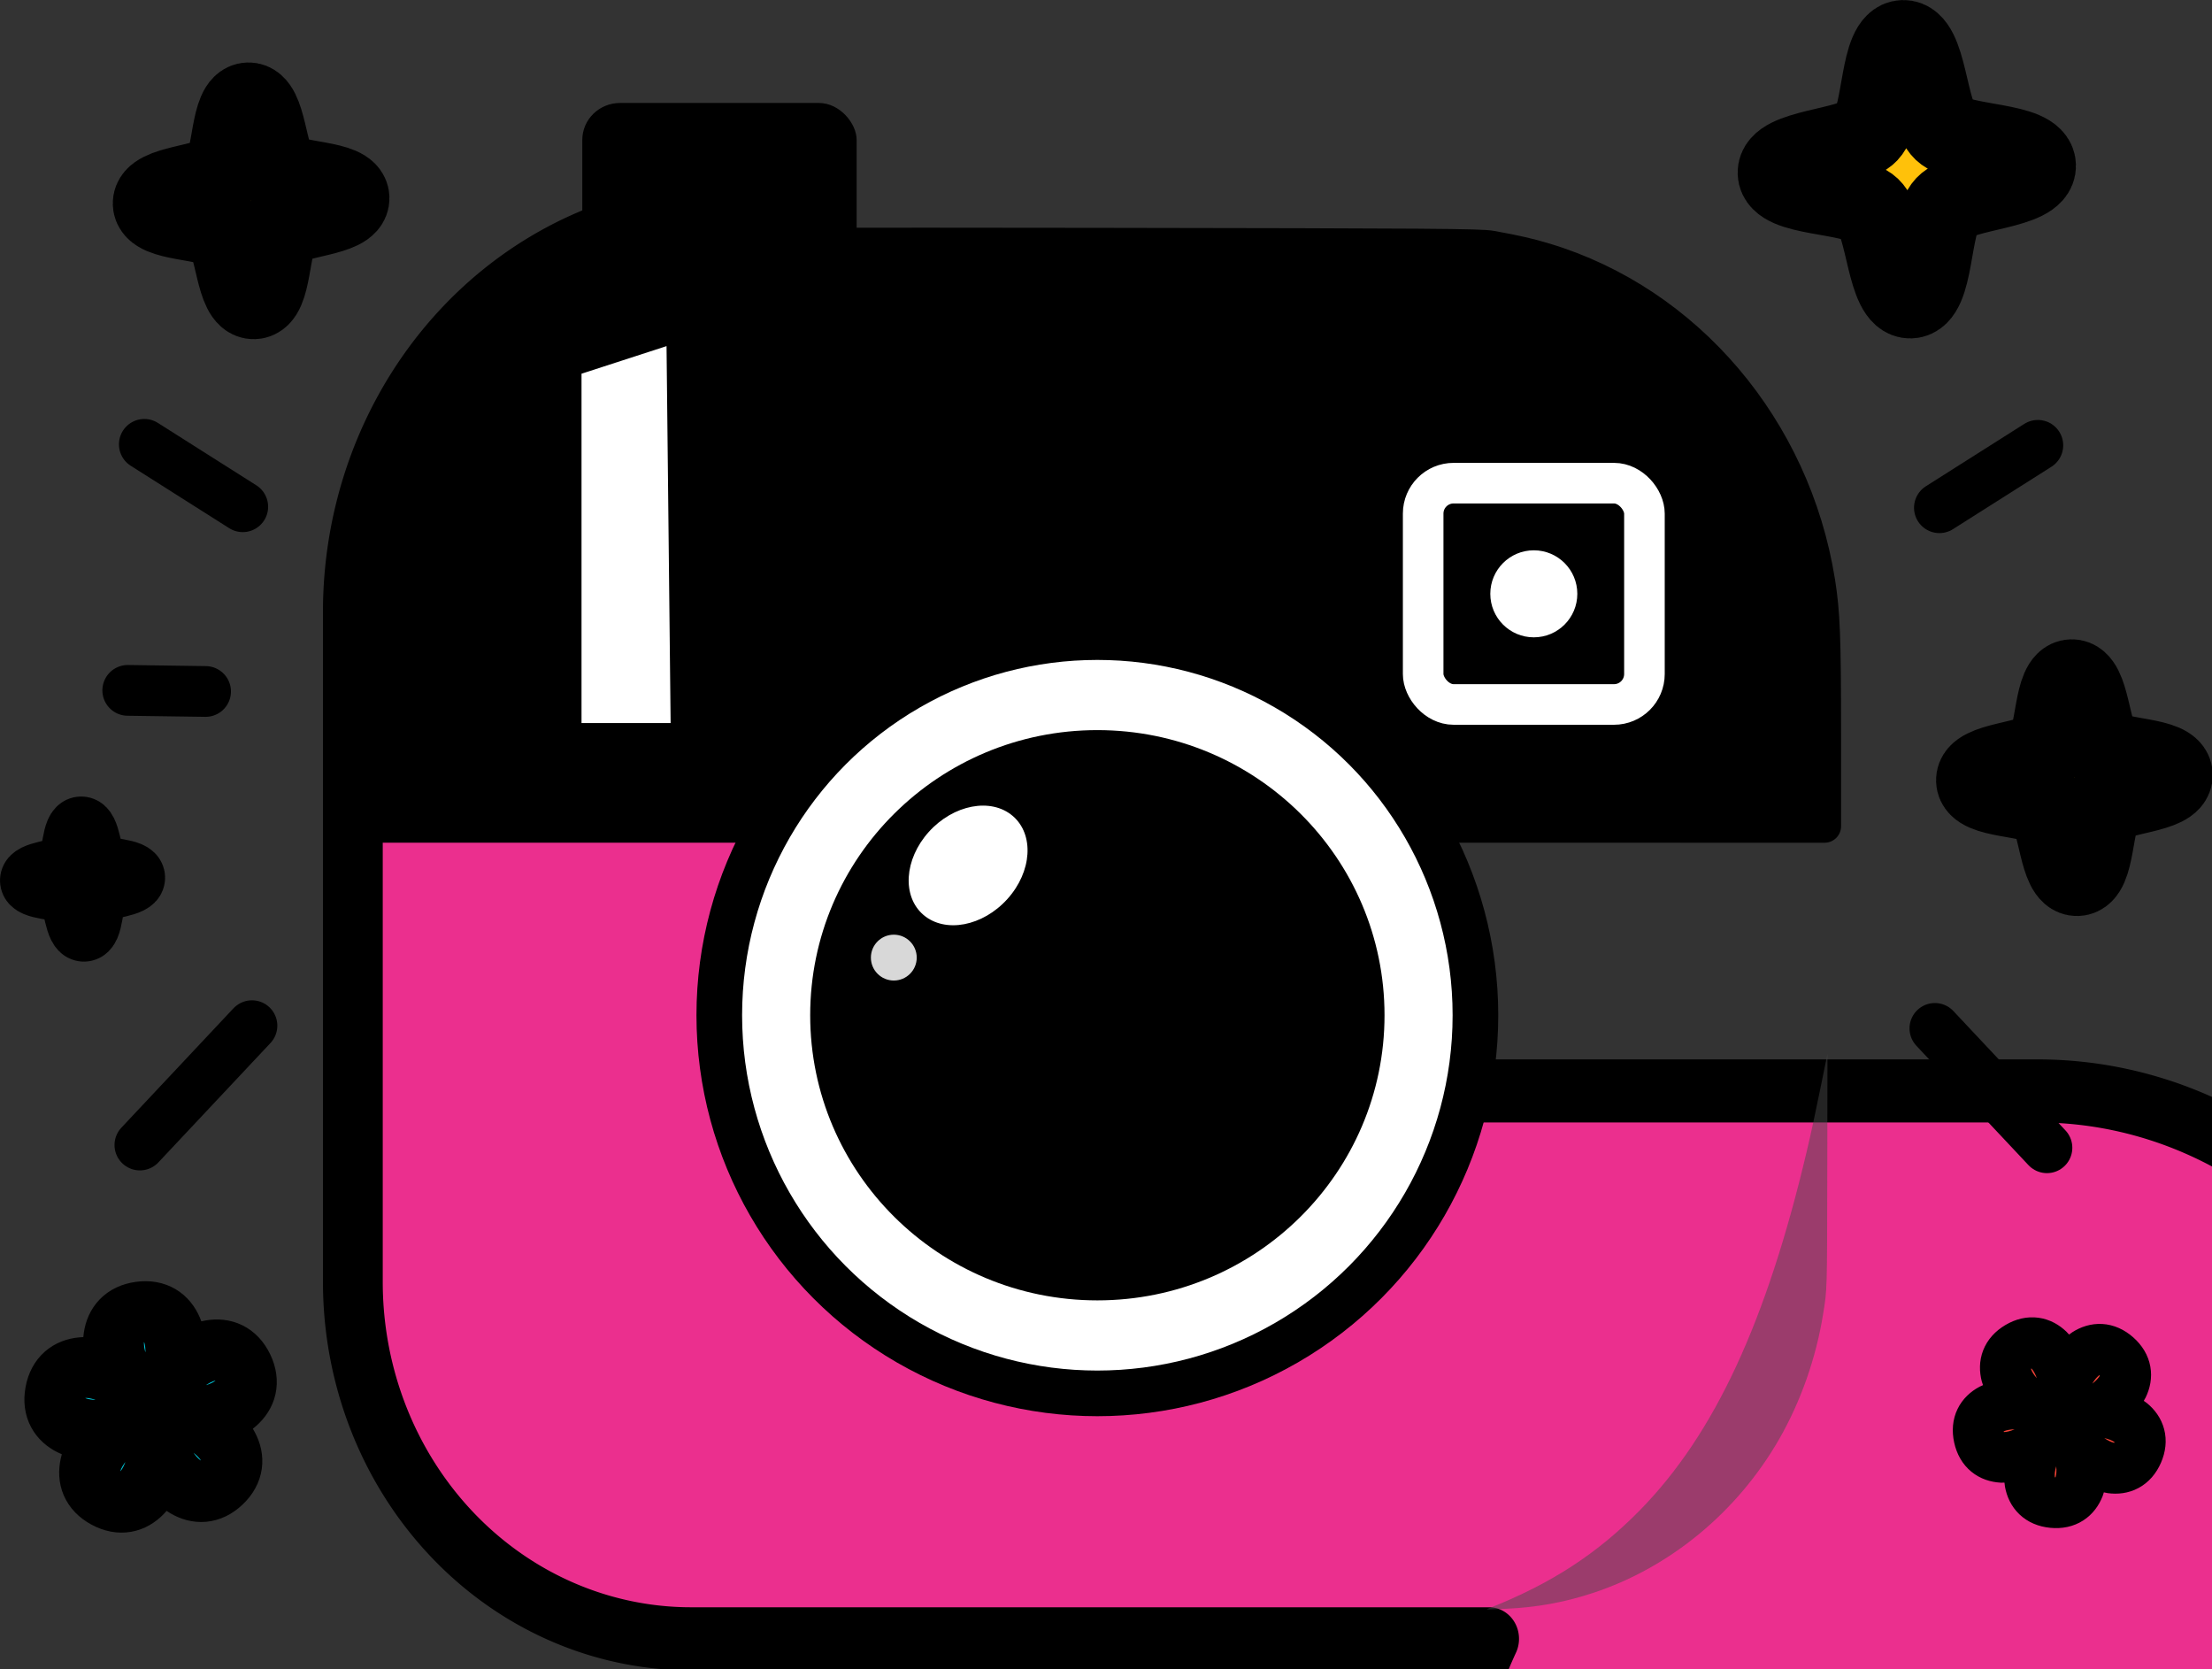 <?xml version="1.0" encoding="UTF-8" standalone="no"?>
<!-- Created with Inkscape (http://www.inkscape.org/) -->

<svg
   width="823.989"
   height="621.747"
   viewBox="0 0 218.014 164.504"
   version="1.1"
   id="svg1"
   xml:space="preserve"
   inkscape:version="1.4-beta (3418990, 2024-05-25)"
   sodipodi:docname="pixelfed.svg"
   xmlns:inkscape="http://www.inkscape.org/namespaces/inkscape"
   xmlns:sodipodi="http://sodipodi.sourceforge.net/DTD/sodipodi-0.dtd"
   xmlns="http://www.w3.org/2000/svg"
   xmlns:svg="http://www.w3.org/2000/svg"><rect x="0" y="0" width="218.014" height="164.504" fill="#333333" stroke="none"/><sodipodi:namedview
     id="namedview1"
     pagecolor="#ffffff"
     bordercolor="#000000"
     borderopacity="0.25"
     inkscape:showpageshadow="2"
     inkscape:pageopacity="0.0"
     inkscape:pagecheckerboard="0"
     inkscape:deskcolor="#d1d1d1"
     inkscape:document-units="mm"
     inkscape:zoom="0.32605219"
     inkscape:cx="995.23945"
     inkscape:cy="739.14548"
     inkscape:window-width="1920"
     inkscape:window-height="1013"
     inkscape:window-x="0"
     inkscape:window-y="32"
     inkscape:window-maximized="1"
     inkscape:current-layer="layer1"
     showguides="false" /><defs
     id="defs1"><inkscape:path-effect
       effect="fillet_chamfer"
       id="path-effect1"
       is_visible="true"
       lpeversion="1"
       nodesatellites_param="F,0,0,1,0,38.014,0,1 @ F,0,0,1,0,41.687,0,1 @ F,0,0,1,0,36.58,0,1 @ F,0,0,1,0,33.94,0,1"
       radius="0"
       unit="px"
       method="auto"
       mode="F"
       chamfer_steps="1"
       flexible="false"
       use_knot_distance="true"
       apply_no_radius="true"
       apply_with_radius="true"
       only_selected="false"
       hide_knots="false" /></defs><g
     inkscape:label="Capa 1"
     inkscape:groupmode="layer"
     id="layer1"
     transform="translate(-26.666,-44.334)"><path
       sodipodi:type="star"
       style="font-variation-settings:'wght' 700;fill:#ffc10a;fill-opacity:1;stroke:#000000;stroke-width:2.541;stroke-linecap:round;stroke-linejoin:round;stroke-miterlimit:3.4;stroke-dasharray:none;stroke-opacity:1;paint-order:stroke markers fill"
       id="path66"
       inkscape:flatsided="false"
       sodipodi:sides="4"
       sodipodi:cx="111.89264"
       sodipodi:cy="91.473068"
       sodipodi:r1="4.0272055"
       sodipodi:r2="1.6761234"
       sodipodi:arg1="2.3276308"
       sodipodi:arg2="3.113029"
       inkscape:rounded="0.24"
       inkscape:randomized="0"
       d="m 109.127,94.401 c -0.537,-0.507 1.111,-2.141 1.09,-2.88 -0.021,-0.739 -1.76,-2.276 -1.252,-2.813 0.507,-0.537 2.141,1.111 2.88,1.09 0.739,-0.021 2.276,-1.76 2.813,-1.252 0.537,0.507 -1.111,2.141 -1.09,2.88 0.021,0.739 1.76,2.276 1.252,2.813 -0.507,0.537 -2.141,-1.111 -2.88,-1.09 -0.739,0.021 -2.276,1.76 -2.813,1.252 z"
       inkscape:transform-center-x="1.7029524e-05"
       transform="matrix(2.226,-2.226,2.226,2.226,-238.093,106.464)"
       inkscape:transform-center-y="1.4793723e-05"
       inkscape:export-filename="/opt/juancho/frontend/src/pages/home/images/pixelfed.svg"
       inkscape:export-xdpi="96"
       inkscape:export-ydpi="96" /><path
       sodipodi:type="star"
       style="font-variation-settings:'wght' 700;fill:#ffc10a;fill-opacity:1;stroke:#000000;stroke-width:3.344;stroke-linecap:round;stroke-linejoin:round;stroke-miterlimit:3.4;stroke-dasharray:none;stroke-opacity:1;paint-order:stroke markers fill"
       id="path66-2"
       inkscape:flatsided="false"
       sodipodi:sides="4"
       sodipodi:cx="111.89264"
       sodipodi:cy="91.473068"
       sodipodi:r1="4.0272055"
       sodipodi:r2="1.6761234"
       sodipodi:arg1="2.3276308"
       sodipodi:arg2="3.113029"
       inkscape:rounded="0.24"
       inkscape:randomized="0"
       d="m 109.127,94.401 c -0.537,-0.507 1.111,-2.141 1.09,-2.88 -0.021,-0.739 -1.76,-2.276 -1.252,-2.813 0.507,-0.537 2.141,1.111 2.88,1.09 0.739,-0.021 2.276,-1.76 2.813,-1.252 0.537,0.507 -1.111,2.141 -1.09,2.88 0.021,0.739 1.76,2.276 1.252,2.813 -0.507,0.537 -2.141,-1.111 -2.88,-1.09 -0.739,0.021 -2.276,1.76 -2.813,1.252 z"
       inkscape:transform-center-x="2.4565593e-05"
       transform="matrix(1.692,-1.692,1.692,1.692,-112.979,155.517)"
       inkscape:transform-center-y="1.594333e-05" /><path
       sodipodi:type="star"
       style="font-variation-settings:'wght' 700;fill:#ffc10a;fill-opacity:1;stroke:#000000;stroke-width:3.344;stroke-linecap:round;stroke-linejoin:round;stroke-miterlimit:3.4;stroke-dasharray:none;stroke-opacity:1;paint-order:stroke markers fill"
       id="path66-2-7"
       inkscape:flatsided="false"
       sodipodi:sides="4"
       sodipodi:cx="111.89264"
       sodipodi:cy="91.473068"
       sodipodi:r1="4.0272055"
       sodipodi:r2="1.6761234"
       sodipodi:arg1="2.3276308"
       sodipodi:arg2="3.113029"
       inkscape:rounded="0.24"
       inkscape:randomized="0"
       d="m 109.127,94.401 c -0.537,-0.507 1.111,-2.141 1.09,-2.88 -0.021,-0.739 -1.76,-2.276 -1.252,-2.813 0.507,-0.537 2.141,1.111 2.88,1.09 0.739,-0.021 2.276,-1.76 2.813,-1.252 0.537,0.507 -1.111,2.141 -1.09,2.88 0.021,0.739 1.76,2.276 1.252,2.813 -0.507,0.537 -2.141,-1.111 -2.88,-1.09 -0.739,0.021 -2.276,1.76 -2.813,1.252 z"
       inkscape:transform-center-x="2.4565593e-05"
       transform="matrix(1.692,-1.692,1.692,1.692,-292.68,98.673)"
       inkscape:transform-center-y="1.594333e-05" /><path
       sodipodi:type="star"
       style="font-variation-settings:'wght' 700;fill:#ffc10a;fill-opacity:1;stroke:#000000;stroke-width:4.704;stroke-linecap:round;stroke-linejoin:round;stroke-miterlimit:3.4;stroke-dasharray:none;stroke-opacity:1;paint-order:stroke markers fill"
       id="path66-2-7-2"
       inkscape:flatsided="false"
       sodipodi:sides="4"
       sodipodi:cx="111.89264"
       sodipodi:cy="91.473068"
       sodipodi:r1="4.0272055"
       sodipodi:r2="1.6761234"
       sodipodi:arg1="2.3276308"
       sodipodi:arg2="3.113029"
       inkscape:rounded="0.24"
       inkscape:randomized="0"
       d="m 109.127,94.401 c -0.537,-0.507 1.111,-2.141 1.09,-2.88 -0.021,-0.739 -1.76,-2.276 -1.252,-2.813 0.507,-0.537 2.141,1.111 2.88,1.09 0.739,-0.021 2.276,-1.76 2.813,-1.252 0.537,0.507 -1.111,2.141 -1.09,2.88 0.021,0.739 1.76,2.276 1.252,2.813 -0.507,0.537 -2.141,-1.111 -2.88,-1.09 -0.739,0.021 -2.276,1.76 -2.813,1.252 z"
       inkscape:transform-center-x="1.8812724e-05"
       transform="matrix(0.902,-0.902,0.902,0.902,-148.634,149.379)"
       inkscape:transform-center-y="8.7139171e-06" /><path
       style="font-variation-settings:'wght' 700;opacity:1;fill:#eb2f8e;fill-opacity:1;stroke:#000000;stroke-width:6;stroke-linecap:round;stroke-linejoin:round;stroke-miterlimit:3.4;stroke-dasharray:none;stroke-opacity:1;paint-order:markers fill stroke"
       id="rect1"
       width="150.622"
       height="135.704"
       x="60.155"
       y="83.59"
       inkscape:path-effect="#path-effect1"
       sodipodi:type="rect"
       d="m 98.17,83.59 h 70.922 a 41.687,41.687 45 0 1 41.687,41.687 v 57.437 A 36.58,36.58 135 0 1 174.198,219.294 H 94.096 A 33.94,33.94 45 0 1 60.155,185.354 l 0,-63.749 A 38.014,38.014 135 0 1 98.17,83.59 Z"
       transform="matrix(0.982,0,0,1.036,2.371,-21.36)" /><path
       style="font-variation-settings:'wght' 700;opacity:1;fill:#000000;fill-opacity:1;stroke:#000000;stroke-width:3.253;stroke-linecap:round;stroke-linejoin:round;stroke-miterlimit:3.4;stroke-dasharray:none;stroke-opacity:1;paint-order:markers fill stroke"
       d="m 64.481,114.241 c 2.65e-4,-7.02 0.06,-12.156 0.153,-13.162 1.607,-17.331 14.678,-31.001 31.14,-32.566 1.135,-0.108 12.993,-0.138 39.14,-0.1 33.111,0.048 37.655,0.081 38.731,0.277 2.523,0.46 3.705,0.731 5.308,1.215 13.984,4.223 24.544,16.659 26.959,31.748 0.487,3.046 0.583,5.487 0.583,14.955 l 5.3e-4,9.145 H 135.488 64.481 Z"
       id="path2" /><circle
       style="font-variation-settings:'wght' 700;opacity:1;fill:#ffffff;fill-opacity:1;stroke:#000000;stroke-width:4.498;stroke-linecap:round;stroke-linejoin:round;stroke-miterlimit:3.4;stroke-dasharray:none;stroke-opacity:1;paint-order:markers fill stroke"
       id="path3"
       cx="134.821"
       cy="144.38"
       r="37.263" /><ellipse
       style="font-variation-settings:'wght' 700;opacity:1;fill:#000000;fill-opacity:1;stroke:none;stroke-width:5.518;stroke-linecap:round;stroke-linejoin:round;stroke-miterlimit:3.4;stroke-dasharray:none;stroke-opacity:1;paint-order:markers fill stroke"
       id="path4"
       cx="134.821"
       cy="144.38"
       rx="28.303"
       ry="28.098" /><ellipse
       style="font-variation-settings:'wght' 700;opacity:1;fill:#ffffff;fill-opacity:1;stroke:none;stroke-width:6.299;stroke-linecap:round;stroke-linejoin:round;stroke-miterlimit:3.4;stroke-dasharray:none;stroke-opacity:1;paint-order:markers fill stroke"
       id="path5"
       cx="177.492"
       cy="19.415"
       rx="5.092"
       ry="6.568"
       transform="matrix(0.761,0.649,-0.669,0.743,0,0)" /><circle
       style="font-variation-settings:'wght' 700;opacity:0.844;fill:#ffffff;fill-opacity:1;stroke:none;stroke-width:4.541;stroke-linecap:round;stroke-linejoin:round;stroke-miterlimit:3.4;stroke-dasharray:none;stroke-opacity:1;paint-order:markers fill stroke"
       id="path6"
       cx="114.76"
       cy="138.7"
       r="2.259" /><circle
       style="font-variation-settings:'wght' 700;opacity:1;fill:#ffffff;fill-opacity:1;stroke:none;stroke-width:8.618;stroke-linecap:round;stroke-linejoin:round;stroke-miterlimit:3.4;stroke-dasharray:none;stroke-opacity:1;paint-order:markers fill stroke"
       id="path6-1"
       cx="177.838"
       cy="102.851"
       r="4.288" /><path
       style="fill:#ffffff;fill-opacity:1;stroke:#000000;stroke-width:0.255px;stroke-linecap:butt;stroke-linejoin:miter;stroke-opacity:1"
       d="m 92.485,78.267 -8.632,2.801 v 34.646 h 9.038 z"
       id="path7" /><rect
       style="font-variation-settings:'wght' 700;opacity:1;fill:none;fill-opacity:1;stroke:#ffffff;stroke-width:4;stroke-linecap:round;stroke-linejoin:round;stroke-miterlimit:3.4;stroke-dasharray:none;stroke-opacity:1;paint-order:stroke markers fill"
       id="rect7"
       width="21.808"
       height="21.808"
       x="166.933"
       y="91.947"
       ry="3"
       rx="3" /><path
       id="path9"
       style="font-variation-settings:'wght' 700;opacity:1;fill:#f44236;fill-opacity:1;stroke:#000000;stroke-width:5;stroke-linecap:round;stroke-linejoin:round;stroke-miterlimit:3.4;stroke-dasharray:none;stroke-opacity:1;paint-order:markers stroke fill"
       inkscape:transform-center-x="-0.37523737"
       inkscape:transform-center-y="1.1712938"
       d="m 225.598,177.055 c -2.351,1.381 -1.168,4.094 1.038,5.751 -2.716,-0.491 -5.511,0.488 -4.924,3.151 0.587,2.663 3.534,2.377 5.792,0.79 -1.306,2.431 -1.239,5.391 1.475,5.656 2.714,0.265 3.353,-2.626 2.542,-5.264 1.909,1.993 4.745,2.845 5.835,0.345 1.091,-2.499 -1.462,-4.001 -4.222,-4.044 2.485,-1.199 4.171,-3.633 2.131,-5.442 -2.04,-1.809 -4.256,0.155 -5.151,2.765 -0.372,-2.735 -2.166,-5.09 -4.517,-3.709 z" /><circle
       style="font-variation-settings:'wght' 700;opacity:1;fill:#000000;fill-opacity:1;stroke:none;stroke-width:11.924;stroke-linecap:round;stroke-linejoin:round;stroke-miterlimit:3.4;stroke-dasharray:none;stroke-opacity:1;paint-order:markers stroke fill"
       id="path10"
       cx="229.601"
       cy="184.578"
       r="2.352" /><path
       id="path9-3"
       style="font-variation-settings:'wght' 700;opacity:1;fill:#00c7da;fill-opacity:1;stroke:#000000;stroke-width:6;stroke-linecap:round;stroke-linejoin:round;stroke-miterlimit:3.4;stroke-dasharray:none;stroke-opacity:1;paint-order:markers stroke fill"
       inkscape:transform-center-x="-0.37523737"
       inkscape:transform-center-y="1.1712938"
       d="m 40.469,173.625 c -3.202,0.428 -3.157,3.935 -1.508,6.758 -2.741,-1.784 -6.242,-1.999 -6.825,1.179 -0.583,3.178 2.768,4.219 5.962,3.523 -2.543,2.055 -3.83,5.318 -0.988,6.854 2.842,1.536 4.868,-1.328 5.194,-4.581 1.169,3.054 3.875,5.286 6.214,3.058 2.339,-2.229 0.241,-5.041 -2.753,-6.356 3.265,-0.168 6.224,-2.051 4.828,-4.965 -1.397,-2.913 -4.72,-1.786 -6.896,0.654 0.849,-3.158 -0.027,-6.553 -3.229,-6.125 z" /><circle
       style="font-variation-settings:'wght' 700;opacity:1;fill:#000000;fill-opacity:1;stroke:none;stroke-width:14.127;stroke-linecap:round;stroke-linejoin:round;stroke-miterlimit:3.4;stroke-dasharray:none;stroke-opacity:1;paint-order:markers stroke fill"
       id="path10-6"
       cx="109.365"
       cy="153.266"
       r="2.787"
       transform="rotate(22.813)" /><path
       style="fill:none;stroke:#000000;stroke-width:5;stroke-linecap:round;stroke-linejoin:miter;stroke-dasharray:none;stroke-opacity:1"
       d="M 51.499,145.408 40.453,157.17"
       id="path11" /><path
       style="fill:none;stroke:#000000;stroke-width:5;stroke-linecap:round;stroke-linejoin:miter;stroke-dasharray:none;stroke-opacity:1"
       d="m 217.367,145.676 11.046,11.763"
       id="path11-9" /><path
       style="fill:none;stroke:#000000;stroke-width:5;stroke-linecap:round;stroke-linejoin:miter;stroke-dasharray:none;stroke-opacity:1"
       d="m 40.889,88.121 9.703,6.149"
       id="path11-6"
       sodipodi:nodetypes="cc" /><path
       style="fill:none;stroke:#000000;stroke-width:5;stroke-linecap:round;stroke-linejoin:miter;stroke-dasharray:none;stroke-opacity:1"
       d="m 227.515,88.218 -9.703,6.149"
       id="path11-6-3"
       sodipodi:nodetypes="cc" /><path
       style="fill:none;stroke:#000000;stroke-width:5;stroke-linecap:round;stroke-linejoin:round;stroke-dasharray:none;stroke-opacity:1"
       d="m 39.256,112.366 7.672,0.108"
       id="path12"
       sodipodi:nodetypes="cc" /><path
       style="display:none;fill:none;stroke:#000000;stroke-width:0.265px;stroke-linecap:butt;stroke-linejoin:miter;stroke-opacity:1"
       d="m 209.46,127.614 c -7.1,53.557 -17.585,72.805 -49.197,78.117"
       id="path13"
       sodipodi:nodetypes="cc" /><path
       style="font-variation-settings:'wght' 700;opacity:0.494;fill:#4a4a4a;fill-opacity:1;stroke:none;stroke-width:15.118;stroke-linecap:round;stroke-linejoin:round;stroke-miterlimit:3.4;stroke-dasharray:none;stroke-opacity:1;paint-order:markers stroke fill"
       d="m 654.403,765.362 c 23.244,-9.199 40.465,-20.413 56.386,-36.719 27.544,-28.21 46.819,-69.75 61.806,-133.202 1.646,-6.968 3.046,-13.439 5.308,-24.533 l 2.404,-11.792 -0.073,42.832 c -0.079,46.297 -0.027,44.495 -1.55,54.01 -2.606,16.281 -8.345,32.596 -16.38,46.563 -15.623,27.157 -40.709,47.822 -69.463,57.218 -10.657,3.483 -20.732,5.294 -32.334,5.812 -7.592,0.339 -7.451,0.344 -6.104,-0.189 z"
       id="path14"
       transform="scale(0.265)" /><rect
       style="font-variation-settings:'wght' 700;opacity:1;fill:#000000;fill-opacity:1;stroke:none;stroke-width:4;stroke-linecap:round;stroke-linejoin:round;stroke-miterlimit:3.4;stroke-dasharray:none;stroke-opacity:1;paint-order:markers stroke fill"
       id="rect14"
       width="27.04"
       height="17.411"
       x="84.057"
       y="54.481"
       rx="3.72"
       ry="3.641" /></g></svg>
